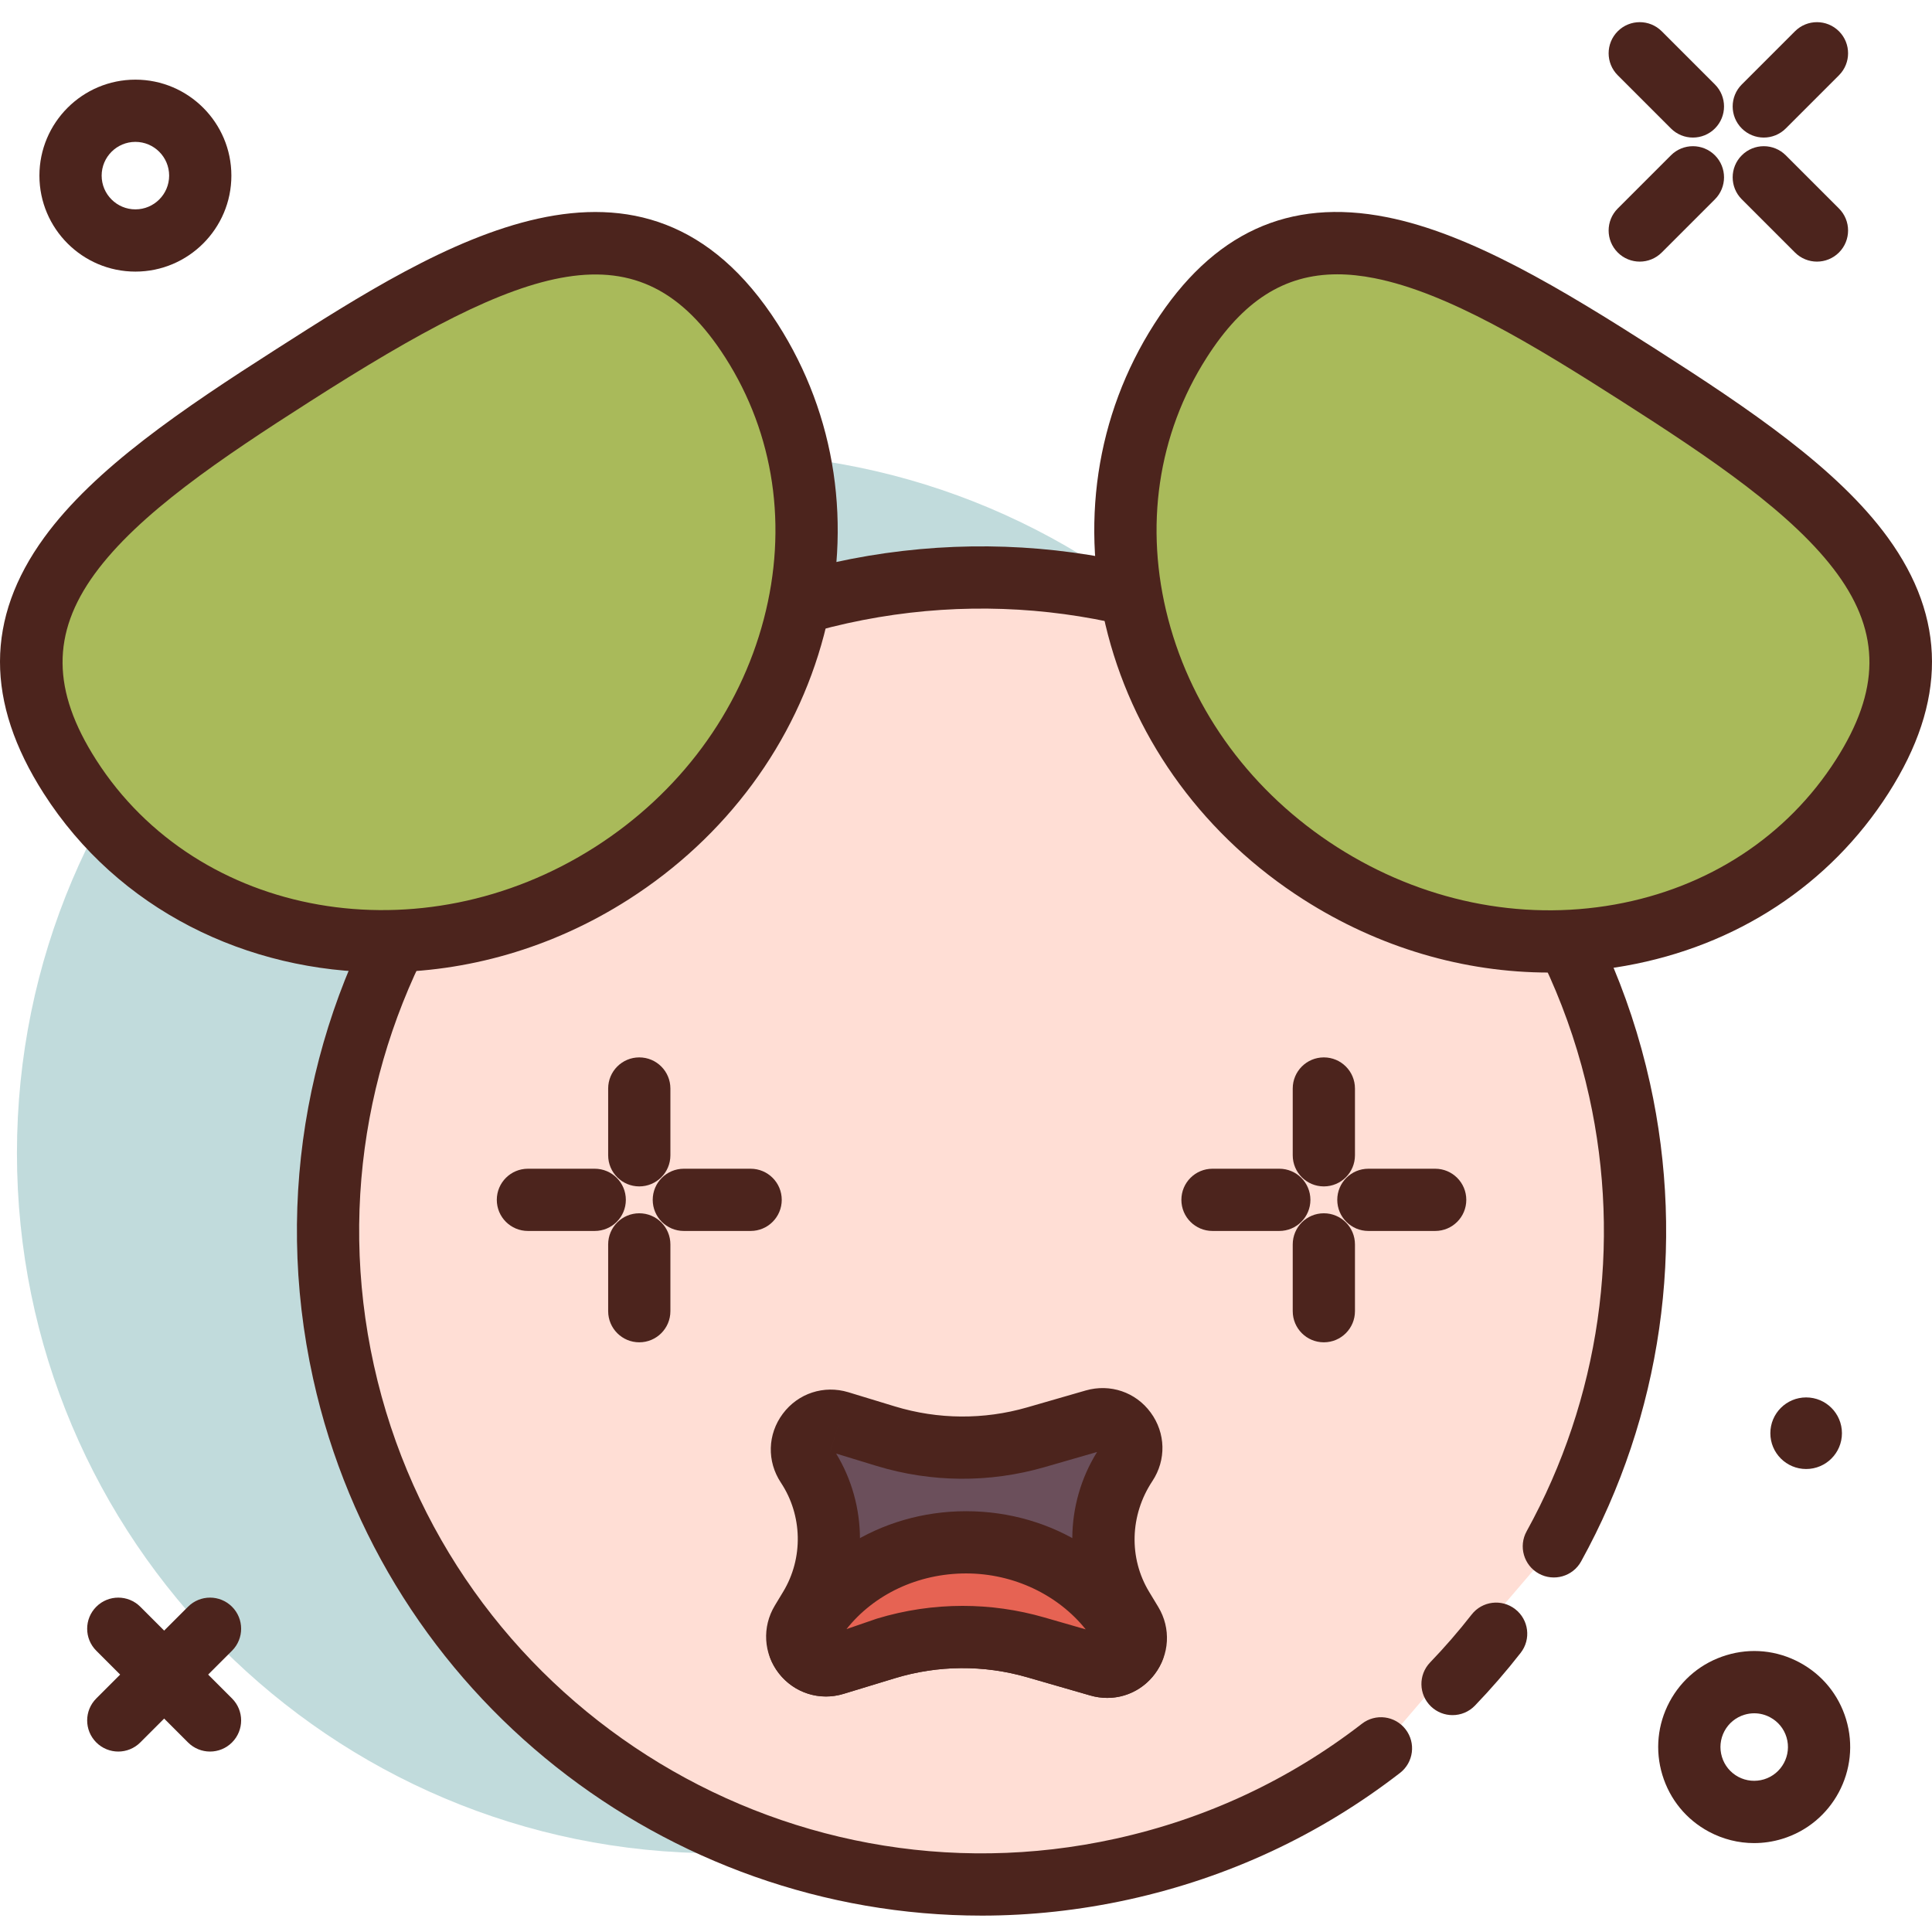 <svg height="423pt" viewBox="0 -4 423.863 423" width="423pt" xmlns="http://www.w3.org/2000/svg"><path d="m310.918 248.562c0 84.832-68.77 153.602-153.602 153.602-84.828 0-153.598-68.77-153.598-153.602s68.77-153.598 153.598-153.598c84.832 0 153.602 68.766 153.602 153.598zm0 0" fill="#c1dbdc"/><path d="m386.957 25.75c-1.742 0-3.492-.668-4.824-2-2.668-2.664-2.668-6.988 0-9.652l11.668-11.668c2.664-2.664 6.984-2.664 9.652 0 2.664 2.668 2.664 6.988 0 9.652l-11.668 11.668c-1.332 1.332-3.082 2-4.828 2zm0 0" fill="#4c241d"/><path d="m359.746 52.965c-1.746 0-3.496-.668-4.828-2-2.664-2.668-2.664-6.988 0-9.652l11.668-11.668c2.664-2.668 6.984-2.668 9.652 0 2.664 2.664 2.664 6.988 0 9.652l-11.668 11.668c-1.332 1.332-3.078 2-4.824 2zm0 0" fill="#4c241d"/><path d="m371.41 25.75c-1.746 0-3.492-.668-4.824-2l-11.668-11.668c-2.664-2.664-2.664-6.984 0-9.652 2.664-2.664 6.988-2.664 9.652 0l11.668 11.668c2.664 2.664 2.664 6.988 0 9.652-1.332 1.332-3.078 2-4.828 2zm0 0" fill="#4c241d"/><path d="m398.625 52.965c-1.746 0-3.492-.668-4.824-2l-11.668-11.668c-2.668-2.664-2.668-6.988 0-9.652 2.664-2.668 6.988-2.668 9.652 0l11.668 11.668c2.664 2.664 2.664 6.984 0 9.652-1.336 1.332-3.082 2-4.828 2zm0 0" fill="#4c241d"/><path d="m384.832 399.926c-3.418 0-6.805-.84-9.906-2.496-4.961-2.652-8.586-7.078-10.219-12.465-1.633-5.383-1.066-11.082 1.578-16.039 2.656-4.961 7.078-8.59 12.469-10.223 5.379-1.641 11.07-1.07 16.039 1.59 4.961 2.652 8.586 7.078 10.219 12.461v.004c3.359 11.109-2.941 22.887-14.047 26.254-2.02.613-4.078.914-6.133.914zm.031-28.477c-.719 0-1.445.105-2.152.32-1.895.574-3.453 1.855-4.387 3.594-.926 1.746-1.125 3.746-.551 5.641.57 1.895 1.852 3.453 3.59 4.387 1.754.934 3.754 1.113 5.641.551 3.902-1.18 6.121-5.324 4.941-9.23-.574-1.895-1.852-3.449-3.594-4.379-1.094-.59-2.285-.883-3.488-.883zm0 0" fill="#4c241d"/><path d="m29.707 55.156c-11.613 0-21.059-9.445-21.059-21.055 0-11.613 9.445-21.059 21.059-21.059 11.609 0 21.055 9.445 21.055 21.059 0 11.609-9.449 21.055-21.055 21.055zm0-28.461c-4.086 0-7.406 3.32-7.406 7.406 0 4.082 3.32 7.402 7.406 7.402 4.082 0 7.402-3.32 7.402-7.402 0-4.086-3.32-7.406-7.402-7.406zm0 0" fill="#4c241d"/><path d="m25.949 379.844c-1.742 0-3.492-.668-4.824-2-2.668-2.668-2.668-6.988 0-9.652l20.125-20.121c2.668-2.664 6.988-2.664 9.652 0 2.668 2.664 2.668 6.988 0 9.652l-20.125 20.121c-1.332 1.332-3.078 2-4.828 2zm0 0" fill="#4c241d"/><path d="m46.078 379.844c-1.746 0-3.492-.668-4.828-2l-20.125-20.121c-2.668-2.664-2.668-6.988 0-9.652 2.66-2.664 6.988-2.664 9.652 0l20.125 20.121c2.668 2.664 2.668 6.984 0 9.652-1.328 1.332-3.078 2-4.824 2zm0 0" fill="#4c241d"/><path d="m302.969 379.137c-16.199 12.523-35.355 21.762-56.672 26.473-77.309 17.094-153.836-31.719-170.93-109.027-17.094-77.309 31.719-153.836 109.027-170.93 77.309-17.094 153.836 31.719 170.93 109.027 7.832 35.43 1.824 70.691-14.422 100.148" fill="#ffded5"/><g fill="#4c241d"><path d="m215.324 415.836c-68.898 0-131.148-47.793-146.625-117.781-17.875-80.855 33.363-161.191 114.223-179.07 80.824-17.848 161.188 33.359 179.07 114.219 7.887 35.695 2.527 72.953-15.109 104.922-1.816 3.293-5.965 4.496-9.277 2.68-3.301-1.824-4.504-5.973-2.68-9.281 16.031-29.051 20.906-62.926 13.73-95.371-16.25-73.508-89.266-120.074-162.789-103.836-73.508 16.254-120.09 89.281-103.836 162.793 16.25 73.508 89.277 120.082 162.793 103.836 19.859-4.387 38.012-12.875 53.973-25.207 2.98-2.309 7.27-1.762 9.574 1.227 2.305 2.98 1.758 7.266-1.227 9.57-17.562 13.582-37.535 22.914-59.375 27.742-10.871 2.398-21.746 3.559-32.445 3.559zm0 0"/><path d="m318.672 371.852c-1.707 0-3.406-.633-4.734-1.906-2.711-2.613-2.801-6.934-.184-9.652 3.184-3.312 6.254-6.848 9.105-10.5 2.312-2.973 6.602-3.508 9.578-1.18 2.977 2.32 3.504 6.605 1.18 9.578-3.141 4.027-6.512 7.914-10.023 11.566-1.34 1.395-3.129 2.094-4.922 2.094zm0 0"/><path d="m164.68 265.629h-14.656c-3.77 0-6.824-3.051-6.824-6.824 0-3.773 3.055-6.828 6.824-6.828h14.656c3.77 0 6.828 3.055 6.828 6.828 0 3.773-3.059 6.824-6.828 6.824zm0 0"/><path d="m130.477 265.629h-14.656c-3.77 0-6.828-3.051-6.828-6.824 0-3.773 3.059-6.828 6.828-6.828h14.656c3.77 0 6.828 3.055 6.828 6.828 0 3.773-3.059 6.824-6.828 6.824zm0 0"/><path d="m140.25 255.855c-3.77 0-6.824-3.051-6.824-6.824v-14.652c0-3.773 3.055-6.828 6.824-6.828 3.773 0 6.828 3.055 6.828 6.828v14.652c0 3.773-3.055 6.824-6.828 6.824zm0 0"/><path d="m140.25 290.059c-3.77 0-6.824-3.055-6.824-6.828v-14.652c0-3.773 3.055-6.828 6.824-6.828 3.773 0 6.828 3.055 6.828 6.828v14.652c0 3.773-3.055 6.828-6.828 6.828zm0 0"/><path d="m314.863 265.629h-14.652c-3.773 0-6.828-3.051-6.828-6.824 0-3.773 3.055-6.828 6.828-6.828h14.652c3.773 0 6.828 3.055 6.828 6.828 0 3.773-3.055 6.824-6.828 6.824zm0 0"/><path d="m280.664 265.629h-14.652c-3.773 0-6.828-3.051-6.828-6.824 0-3.773 3.055-6.828 6.828-6.828h14.652c3.773 0 6.828 3.055 6.828 6.828 0 3.773-3.055 6.824-6.828 6.824zm0 0"/><path d="m290.438 255.855c-3.773 0-6.824-3.051-6.824-6.824v-14.652c0-3.773 3.051-6.828 6.824-6.828s6.828 3.055 6.828 6.828v14.652c0 3.773-3.055 6.824-6.828 6.824zm0 0"/><path d="m290.438 290.059c-3.773 0-6.824-3.055-6.824-6.828v-14.652c0-3.773 3.051-6.828 6.824-6.828s6.828 3.055 6.828 6.828v14.652c0 3.773-3.055 6.828-6.828 6.828zm0 0"/></g><path d="m184.121 307.543 10.215 3.113c10.707 3.262 22.129 3.348 32.887.246l12.887-3.719c5.648-1.633 10.266 4.656 7.02 9.559l-.223.332c-6.234 9.414-6.488 21.582-.648 31.246l2.012 3.328c2.973 4.922-1.637 10.934-7.16 9.336l-13.887-4.004c-10.754-3.105-22.18-3.02-32.887.242l-11.25 3.43c-5.543 1.688-10.246-4.352-7.25-9.312l1.824-3.02c5.84-9.664 5.586-21.832-.648-31.246-3.27-4.938 1.445-11.258 7.109-9.531zm0 0" fill="#6b4f5b"/><path d="m242.91 368.07c-1.227 0-2.473-.172-3.699-.527l-13.887-4.008c-9.492-2.734-19.52-2.664-29 .223l-11.25 3.426c-5.273 1.613-10.824-.168-14.203-4.492-3.379-4.336-3.719-10.176-.879-14.883l1.824-3.02c4.453-7.367 4.258-16.766-.496-23.941-3.102-4.684-2.938-10.621.422-15.117 3.359-4.5 9.02-6.336 14.367-4.723l10.215 3.113c9.484 2.887 19.512 2.953 28.996.223l12.895-3.723c5.355-1.527 10.949.359 14.234 4.848 3.301 4.492 3.449 10.395.367 15.047-4.973 7.504-5.164 16.906-.719 24.266l2.02 3.34c2.812 4.66 2.492 10.473-.828 14.793-2.539 3.316-6.371 5.156-10.379 5.156zm-31.719-20.188c6.027 0 12.047.84 17.918 2.535l12.641 3.645-1.34-2.219c-6.992-11.574-6.859-26.273.281-37.723l-11.582 3.34c-12.039 3.469-24.758 3.375-36.758-.27l-8.906-2.723c6.926 11.402 6.984 25.922.059 37.379l-1.137 1.883 9.984-3.039c6.152-1.875 12.5-2.809 18.84-2.809zm-27.07-40.34-1.996 6.527s.004-.008.012-.016zm0 0" fill="#4c241d"/><path d="m248.652 357.387c-5.723-13.711-19.977-23.445-36.695-23.445-16.566 0-30.723 9.559-36.543 23.078 1.168 2.77 4.254 4.676 7.672 3.633l11.25-3.43c10.707-3.262 22.133-3.348 32.887-.242l13.887 4.004c3.363.973 6.363-.891 7.543-3.598zm0 0" fill="#e66353"/><path d="m242.93 368.078c-1.227 0-2.477-.176-3.719-.531l-13.887-4.008c-9.492-2.734-19.52-2.668-29 .219l-11.25 3.426c-6.461 1.961-13.316-1.266-15.953-7.512-.727-1.715-.719-3.648.02-5.355 7.121-16.527 23.922-27.203 42.816-27.203 19.113 0 35.988 10.852 42.992 27.652.715 1.715.699 3.648-.039 5.355-2.164 4.965-6.871 7.957-11.98 7.957zm-31.738-20.195c6.027 0 12.047.84 17.918 2.535l9.082 2.617c-6.047-7.551-15.789-12.27-26.234-12.27-10.586 0-20.215 4.617-26.242 12.211l6.637-2.285c6.152-1.875 12.5-2.809 18.84-2.809zm0 0" fill="#4c241d"/><path d="m408.539 165.93c-24.367 38.121-77.602 47.621-118.898 21.223-41.297-26.398-55.02-78.699-30.652-116.82 24.367-38.121 59.219-18.863 100.516 7.535 41.293 26.402 73.402 49.945 49.035 88.062zm0 0" fill="#a9ba5a"/><path d="m339.879 208.938c-18.746 0-37.422-5.488-53.922-16.035-21.418-13.691-36.645-34.301-42.871-58.031-6.281-23.934-2.672-48.16 10.152-68.223 12.805-20.031 29.484-27.703 50.988-23.438 18.371 3.633 38.371 15.746 58.957 28.906 20.582 13.152 39.969 26.219 50.98 41.375 12.887 17.727 12.934 36.086.129 56.117-12.828 20.062-33.301 33.5-57.656 37.848-5.551.996-11.16 1.48-16.758 1.48zm-46.473-153.188c-11.684 0-20.73 5.848-28.66 18.262-10.754 16.805-13.754 37.191-8.453 57.391 5.352 20.402 18.5 38.152 37.02 49.996 18.531 11.844 40.18 16.316 60.926 12.621 20.559-3.676 37.797-14.957 48.543-31.77 9.695-15.16 9.801-27.719.34-40.73-9.617-13.227-27.859-25.473-47.293-37.895-19.445-12.426-38.227-23.848-54.258-27.02-2.859-.566-5.578-.855-8.164-.855zm0 0" fill="#4c241d"/><path d="m15.324 165.93c24.367 38.121 77.602 47.621 118.898 21.223 41.297-26.398 55.02-78.699 30.652-116.82-24.367-38.121-59.219-18.863-100.516 7.535-41.293 26.398-73.402 49.945-49.035 88.062zm0 0" fill="#a9ba5a"/><path d="m83.945 208.879c-29.738 0-58.039-13.727-74.375-39.27-12.801-20.031-12.762-38.391.129-56.117 11.016-15.156 30.402-28.223 50.984-41.375 35.879-22.934 80.523-51.484 109.945-5.465 12.824 20.059 16.426 44.293 10.145 68.219-6.227 23.734-21.453 44.34-42.875 58.035-16.891 10.797-35.695 15.973-53.953 15.973zm-62.867-46.629c22.301 34.895 71.398 43.473 109.469 19.148 18.523-11.844 31.672-29.594 37.023-49.996 5.301-20.199 2.301-40.586-8.449-57.391-18.871-29.535-43.344-20.902-91.082 9.613-19.438 12.418-37.68 24.664-47.297 37.891-9.461 13.016-9.359 25.574.336 40.734zm0 0" fill="#4c241d"/><path d="m404.105 310.004c0 4.336-3.516 7.852-7.855 7.852-4.336 0-7.852-3.516-7.852-7.852 0-4.34 3.516-7.855 7.852-7.855 4.34 0 7.855 3.516 7.855 7.855zm0 0" fill="#4c241d"/></svg>